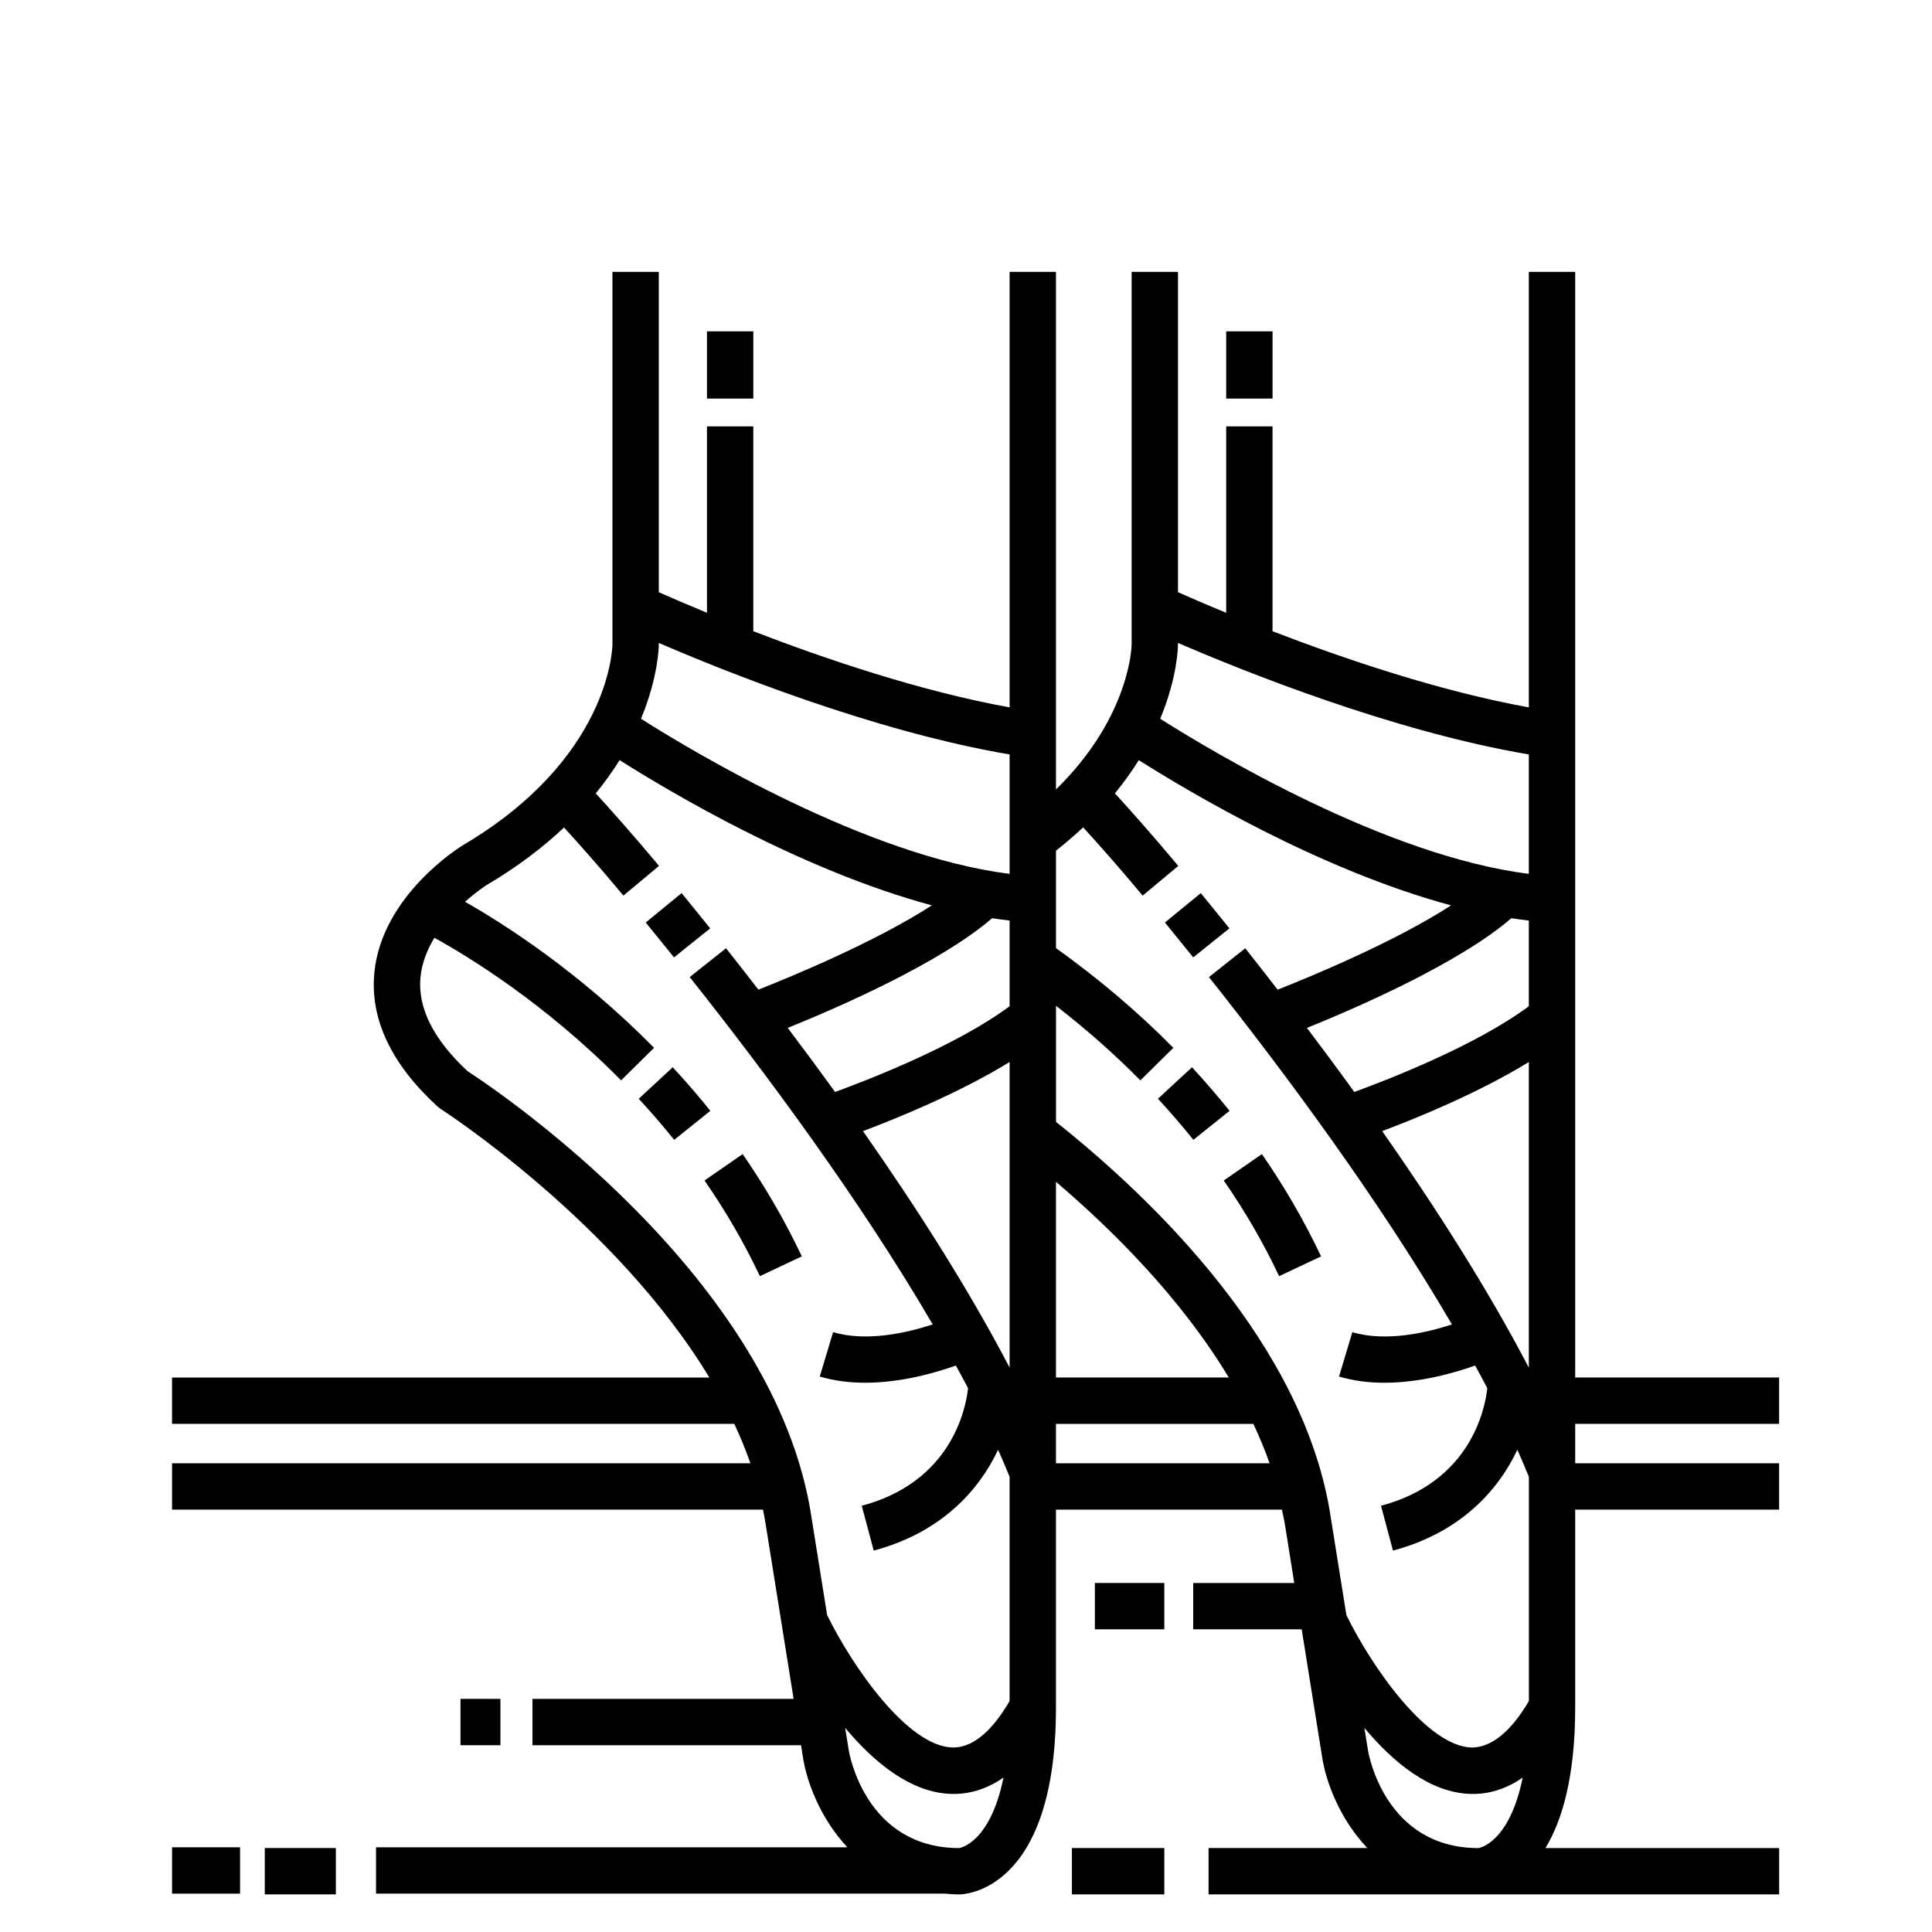 <?xml version="1.0" encoding="UTF-8" standalone="no"?>
<svg
   width="700pt"
   height="700pt"
   version="1.1"
   viewBox="0 0 700 700"
   id="svg12088"
   sodipodi:docname="DA.svg"
   inkscape:version="1.2.2 (b0a84865, 2022-12-01)"
   xmlns:inkscape="http://www.inkscape.org/namespaces/inkscape"
   xmlns:sodipodi="http://sodipodi.sourceforge.net/DTD/sodipodi-0.dtd"
   xmlns="http://www.w3.org/2000/svg"
   xmlns:svg="http://www.w3.org/2000/svg">
  <sodipodi:namedview
     id="namedview12090"
     pagecolor="#ffffff"
     bordercolor="#000000"
     borderopacity="0.25"
     inkscape:showpageshadow="2"
     inkscape:pageopacity="0.0"
     inkscape:pagecheckerboard="0"
     inkscape:deskcolor="#d1d1d1"
     inkscape:document-units="pt"
     showgrid="false"
     inkscape:zoom="0.25285714"
     inkscape:cx="777.11864"
     inkscape:cy="478.53107"
     inkscape:window-width="1512"
     inkscape:window-height="916"
     inkscape:window-x="0"
     inkscape:window-y="38"
     inkscape:window-maximized="0"
     inkscape:current-layer="g12086" />
  <defs
     id="defs11976">
    <symbol
       id="h"
       overflow="visible">
      <path
         d="m18.766-1.125c-0.969 0.5-1.98 0.875-3.031 1.125-1.043 0.258-2.137 0.391-3.281 0.391-3.398 0-6.09-0.945-8.078-2.844-1.992-1.906-2.984-4.484-2.984-7.734 0-3.258 0.992-5.836 2.984-7.734 1.988-1.906 4.68-2.859 8.078-2.859 1.145 0 2.238 0.133 3.281 0.391 1.051 0.25 2.062 0.625 3.031 1.125v4.219c-0.98-0.656-1.945-1.141-2.891-1.453-0.949-0.312-1.949-0.469-3-0.469-1.875 0-3.352 0.605-4.422 1.812-1.074 1.199-1.609 2.856-1.609 4.969 0 2.106 0.535 3.762 1.609 4.969 1.07 1.199 2.547 1.797 4.422 1.797 1.051 0 2.051-0.148 3-0.453 0.945-0.312 1.91-0.801 2.891-1.469z"
         id="path11913" />
    </symbol>
    <symbol
       id="d"
       overflow="visible">
      <path
         d="m13.734-11.141c-0.438-0.195-0.871-0.344-1.297-0.438-0.418-0.102-0.84-0.156-1.266-0.156-1.262 0-2.231 0.406-2.906 1.219-0.68 0.805-1.016 1.953-1.016 3.453v7.062h-4.891v-15.312h4.891v2.516c0.625-1 1.344-1.727 2.156-2.188 0.82-0.469 1.801-0.703 2.938-0.703 0.164 0 0.344 0.012 0.531 0.031 0.195 0.012 0.477 0.039 0.844 0.078z"
         id="path11916" />
    </symbol>
    <symbol
       id="a"
       overflow="visible">
      <path
         d="m17.641-7.703v1.406h-11.453c0.125 1.148 0.539 2.008 1.25 2.578 0.707 0.574 1.703 0.859 2.984 0.859 1.031 0 2.082-0.148 3.156-0.453 1.082-0.312 2.191-0.773 3.328-1.391v3.766c-1.156 0.438-2.312 0.766-3.469 0.984-1.156 0.227-2.312 0.344-3.469 0.344-2.773 0-4.93-0.703-6.469-2.109-1.531-1.406-2.297-3.379-2.297-5.922 0-2.5 0.754-4.461 2.266-5.891 1.508-1.438 3.582-2.156 6.219-2.156 2.406 0 4.332 0.73 5.781 2.188 1.445 1.449 2.172 3.383 2.172 5.797zm-5.031-1.625c0-0.926-0.273-1.672-0.812-2.234-0.543-0.57-1.25-0.859-2.125-0.859-0.949 0-1.719 0.266-2.312 0.797s-0.965 1.297-1.109 2.297z"
         id="path11919" />
    </symbol>
    <symbol
       id="c"
       overflow="visible">
      <path
         d="m9.219-6.891c-1.023 0-1.793 0.172-2.312 0.516-0.512 0.344-0.766 0.855-0.766 1.531 0 0.625 0.207 1.117 0.625 1.469 0.414 0.344 0.988 0.516 1.719 0.516 0.926 0 1.703-0.328 2.328-0.984 0.633-0.664 0.953-1.492 0.953-2.484v-0.562zm7.469-1.844v8.734h-4.922v-2.266c-0.656 0.93-1.398 1.605-2.219 2.031-0.824 0.414-1.824 0.625-3 0.625-1.586 0-2.871-0.457-3.859-1.375-0.992-0.926-1.484-2.129-1.484-3.609 0-1.789 0.613-3.102 1.844-3.938 1.238-0.844 3.18-1.266 5.828-1.266h2.891v-0.391c0-0.77-0.309-1.332-0.922-1.688-0.617-0.363-1.57-0.547-2.859-0.547-1.055 0-2.031 0.105-2.938 0.312-0.898 0.211-1.73 0.523-2.5 0.938v-3.734c1.039-0.25 2.086-0.441 3.141-0.578 1.062-0.133 2.125-0.203 3.188-0.203 2.758 0 4.75 0.547 5.969 1.641 1.227 1.086 1.844 2.856 1.844 5.312z"
         id="path11922" />
    </symbol>
    <symbol
       id="b"
       overflow="visible">
      <path
         d="m7.703-19.656v4.344h5.047v3.5h-5.047v6.5c0 0.711 0.141 1.188 0.422 1.438s0.836 0.375 1.672 0.375h2.516v3.5h-4.188c-1.938 0-3.312-0.398-4.125-1.203-0.805-0.812-1.203-2.18-1.203-4.109v-6.5h-2.422v-3.5h2.422v-4.344z"
         id="path11925" />
    </symbol>
    <symbol
       id="k"
       overflow="visible">
      <path
         d="m12.766-13.078v-8.203h4.922v21.281h-4.922v-2.219c-0.668 0.906-1.406 1.57-2.219 1.984s-1.758 0.625-2.828 0.625c-1.887 0-3.434-0.75-4.641-2.25-1.211-1.5-1.812-3.426-1.812-5.781 0-2.363 0.602-4.297 1.812-5.797 1.207-1.5 2.754-2.25 4.641-2.25 1.062 0 2 0.215 2.812 0.641 0.82 0.43 1.566 1.086 2.234 1.969zm-3.219 9.922c1.039 0 1.836-0.379 2.391-1.141 0.551-0.77 0.828-1.883 0.828-3.344 0-1.457-0.277-2.566-0.828-3.328-0.555-0.77-1.352-1.156-2.391-1.156-1.043 0-1.84 0.387-2.391 1.156-0.555 0.762-0.828 1.871-0.828 3.328 0 1.461 0.273 2.574 0.828 3.344 0.551 0.762 1.348 1.141 2.391 1.141z"
         id="path11928" />
    </symbol>
    <symbol
       id="j"
       overflow="visible">
      <path
         d="m10.5-3.156c1.051 0 1.852-0.379 2.406-1.141 0.551-0.77 0.828-1.883 0.828-3.344 0-1.457-0.277-2.566-0.828-3.328-0.555-0.77-1.355-1.156-2.406-1.156-1.055 0-1.859 0.387-2.422 1.156-0.555 0.773-0.828 1.883-0.828 3.328 0 1.449 0.273 2.559 0.828 3.328 0.562 0.773 1.367 1.156 2.422 1.156zm-3.25-9.922c0.676-0.883 1.422-1.539 2.234-1.969 0.82-0.426 1.766-0.641 2.828-0.641 1.895 0 3.445 0.75 4.656 2.25 1.207 1.5 1.812 3.434 1.812 5.797 0 2.356-0.605 4.281-1.812 5.781-1.211 1.5-2.762 2.25-4.656 2.25-1.062 0-2.008-0.211-2.828-0.625-0.812-0.426-1.559-1.086-2.234-1.984v2.219h-4.891v-21.281h4.891z"
         id="path11931" />
    </symbol>
    <symbol
       id="i"
       overflow="visible">
      <path
         d="m0.344-15.312h4.891l4.125 10.391 3.5-10.391h4.891l-6.438 16.766c-0.648 1.695-1.402 2.883-2.266 3.562-0.867 0.688-2 1.031-3.406 1.031h-2.844v-3.219h1.531c0.832 0 1.438-0.137 1.812-0.406 0.383-0.262 0.68-0.73 0.891-1.406l0.141-0.422z"
         id="path11934" />
    </symbol>
    <symbol
       id="f"
       overflow="visible">
      <path
         d="m2.359-15.312h4.891v15.312h-4.891zm0-5.969h4.891v4h-4.891z"
         id="path11937" />
    </symbol>
    <symbol
       id="u"
       overflow="visible">
      <path
         d="m0.422-15.312h4.891l3.828 10.578 3.797-10.578h4.906l-6.031 15.312h-5.375z"
         id="path11940" />
    </symbol>
    <symbol
       id="t"
       overflow="visible">
      <path
         d="m2.578-20.406h6.688l4.656 10.922 4.672-10.922h6.688v20.406h-4.984v-14.938l-4.703 11.016h-3.328l-4.703-11.016v14.938h-4.984z"
         id="path11943" />
    </symbol>
    <symbol
       id="g"
       overflow="visible">
      <path
         d="m17.75-9.328v9.328h-4.922v-7.141c0-1.32-0.031-2.234-0.094-2.734s-0.168-0.867-0.312-1.109c-0.188-0.312-0.449-0.555-0.781-0.734-0.324-0.176-0.695-0.266-1.109-0.266-1.023 0-1.824 0.398-2.406 1.188-0.586 0.781-0.875 1.871-0.875 3.266v7.531h-4.891v-15.312h4.891v2.234c0.738-0.883 1.52-1.539 2.344-1.969 0.832-0.426 1.75-0.641 2.75-0.641 1.77 0 3.113 0.547 4.031 1.641 0.914 1.086 1.375 2.656 1.375 4.719z"
         id="path11946" />
    </symbol>
    <symbol
       id="s"
       overflow="visible">
      <path
         d="m12.422-21.281v3.219h-2.703c-0.688 0-1.172 0.125-1.453 0.375-0.273 0.25-0.406 0.688-0.406 1.312v1.062h4.188v3.5h-4.188v11.812h-4.891v-11.812h-2.438v-3.5h2.438v-1.062c0-1.664 0.461-2.898 1.391-3.703 0.926-0.801 2.367-1.203 4.328-1.203z"
         id="path11949" />
    </symbol>
    <symbol
       id="e"
       overflow="visible">
      <path
         d="m9.641-12.188c-1.086 0-1.914 0.391-2.484 1.172-0.574 0.781-0.859 1.906-0.859 3.375s0.285 2.594 0.859 3.375c0.57 0.773 1.398 1.156 2.484 1.156 1.062 0 1.875-0.383 2.438-1.156 0.57-0.781 0.859-1.906 0.859-3.375s-0.289-2.594-0.859-3.375c-0.562-0.781-1.375-1.172-2.438-1.172zm0-3.5c2.633 0 4.691 0.715 6.172 2.141 1.477 1.418 2.219 3.387 2.219 5.906 0 2.512-0.742 4.481-2.219 5.906-1.48 1.418-3.539 2.125-6.172 2.125-2.648 0-4.715-0.707-6.203-2.125-1.492-1.426-2.234-3.394-2.234-5.906 0-2.519 0.742-4.488 2.234-5.906 1.488-1.426 3.555-2.141 6.203-2.141z"
         id="path11952" />
    </symbol>
    <symbol
       id="r"
       overflow="visible">
      <path
         d="m16.547-12.766c0.613-0.945 1.348-1.672 2.203-2.172 0.852-0.5 1.789-0.75 2.812-0.75 1.758 0 3.098 0.547 4.016 1.641 0.926 1.086 1.391 2.656 1.391 4.719v9.328h-4.922v-7.984-0.359c0.008-0.133 0.016-0.32 0.016-0.562 0-1.082-0.164-1.863-0.484-2.344-0.312-0.488-0.824-0.734-1.531-0.734-0.93 0-1.648 0.387-2.156 1.156-0.512 0.762-0.773 1.867-0.781 3.312v7.516h-4.922v-7.984c0-1.695-0.148-2.785-0.438-3.266-0.293-0.488-0.812-0.734-1.562-0.734-0.938 0-1.664 0.387-2.172 1.156-0.512 0.762-0.766 1.859-0.766 3.297v7.531h-4.922v-15.312h4.922v2.234c0.602-0.863 1.289-1.516 2.062-1.953 0.781-0.438 1.641-0.656 2.578-0.656 1.062 0 2 0.258 2.812 0.766 0.812 0.512 1.426 1.23 1.844 2.156z"
         id="path11955" />
    </symbol>
    <symbol
       id="q"
       overflow="visible">
      <path
         d="m17.75-9.328v9.328h-4.922v-7.109c0-1.344-0.031-2.266-0.094-2.766s-0.168-0.867-0.312-1.109c-0.188-0.312-0.449-0.555-0.781-0.734-0.324-0.176-0.695-0.266-1.109-0.266-1.023 0-1.824 0.398-2.406 1.188-0.586 0.781-0.875 1.871-0.875 3.266v7.531h-4.891v-21.281h4.891v8.203c0.738-0.883 1.52-1.539 2.344-1.969 0.832-0.426 1.75-0.641 2.75-0.641 1.77 0 3.113 0.547 4.031 1.641 0.914 1.086 1.375 2.656 1.375 4.719z"
         id="path11958" />
    </symbol>
    <symbol
       id="p"
       overflow="visible">
      <path
         d="m2.578-20.406h5.875l7.422 14v-14h4.984v20.406h-5.875l-7.422-14v14h-4.984z"
         id="path11961" />
    </symbol>
    <symbol
       id="o"
       overflow="visible">
      <path
         d="m2.188-5.969v-9.344h4.922v1.531c0 0.836-0.008 1.875-0.016 3.125-0.012 1.25-0.016 2.086-0.016 2.5 0 1.242 0.031 2.133 0.094 2.672 0.07 0.543 0.18 0.934 0.328 1.172 0.207 0.324 0.473 0.574 0.797 0.75 0.32 0.168 0.691 0.25 1.109 0.25 1.02 0 1.82-0.391 2.406-1.172 0.582-0.781 0.875-1.867 0.875-3.266v-7.562h4.891v15.312h-4.891v-2.219c-0.742 0.898-1.523 1.559-2.344 1.984-0.824 0.414-1.734 0.625-2.734 0.625-1.762 0-3.106-0.539-4.031-1.625-0.93-1.082-1.391-2.66-1.391-4.734z"
         id="path11964" />
    </symbol>
    <symbol
       id="n"
       overflow="visible">
      <path
         d="m2.578-20.406h8.734c2.594 0 4.582 0.578 5.969 1.734 1.395 1.148 2.094 2.789 2.094 4.922 0 2.137-0.699 3.781-2.094 4.938-1.387 1.156-3.375 1.734-5.969 1.734h-3.484v7.078h-5.25zm5.25 3.812v5.703h2.922c1.02 0 1.805-0.25 2.359-0.75 0.562-0.5 0.844-1.203 0.844-2.109 0-0.914-0.281-1.617-0.844-2.109-0.555-0.488-1.34-0.734-2.359-0.734z"
         id="path11967" />
    </symbol>
    <symbol
       id="m"
       overflow="visible">
      <path
         d="m2.359-15.312h4.891v15.031c0 2.051-0.496 3.617-1.484 4.703-0.98 1.082-2.406 1.625-4.281 1.625h-2.422v-3.219h0.859c0.926 0 1.562-0.211 1.906-0.625 0.352-0.418 0.531-1.246 0.531-2.484zm0-5.969h4.891v4h-4.891z"
         id="path11970" />
    </symbol>
    <symbol
       id="l"
       overflow="visible">
      <path
         d="m14.719-14.828v3.984c-0.656-0.457-1.324-0.797-2-1.016-0.668-0.219-1.359-0.328-2.078-0.328-1.367 0-2.434 0.402-3.203 1.203-0.762 0.793-1.141 1.906-1.141 3.344 0 1.43 0.379 2.543 1.141 3.344 0.77 0.793 1.836 1.188 3.203 1.188 0.758 0 1.484-0.109 2.172-0.328 0.688-0.227 1.32-0.566 1.906-1.016v4c-0.762 0.281-1.539 0.488-2.328 0.625-0.781 0.145-1.574 0.219-2.375 0.219-2.762 0-4.922-0.707-6.484-2.125-1.555-1.414-2.328-3.383-2.328-5.906 0-2.531 0.773-4.504 2.328-5.922 1.562-1.414 3.723-2.125 6.484-2.125 0.801 0 1.594 0.074 2.375 0.219 0.781 0.137 1.555 0.352 2.328 0.641z"
         id="path11973" />
    </symbol>
  </defs>
  <g
     id="g12086">
    <path
       d="m 257.313,336.363 c -3.599,-4.48 -7.063,-8.74 -10.362,-12.767 l -12.996,10.648 c 3.267,3.984 6.697,8.211 10.259,12.639 z"
       id="path11978"
       style="stroke-width:1.2" />
    <path
       d="m 256.149,120.054 h 16.796 v 24.356 h -16.796 z"
       id="path11980"
       style="stroke-width:1.2" />
    <path
       d="m 95.935,669.581 h 25.753 v 16.796 H 95.935 Z"
       id="path11982"
       style="stroke-width:1.2" />
    <path
       d="m 62.342,669.305 h 24.637 v 16.796 H 62.342 Z"
       id="path11984"
       style="stroke-width:1.2" />
    <path
       d="m 388.373,669.581 h 33.48 v 16.796 h -33.48 z"
       id="path11986"
       style="stroke-width:1.2" />
    <path
       d="m 255.261,427.712 c 7.714,11.126 14.468,22.79 20.063,34.657 l 15.189,-7.161 c -5.994,-12.705 -13.207,-25.176 -21.445,-37.061 z"
       id="path11988"
       style="stroke-width:1.2" />
    <path
       d="m 243.744,386.692 -12.321,11.407 c 4.476,4.836 8.797,9.842 12.846,14.889 l 13.104,-10.507 c -4.293,-5.361 -8.876,-10.666 -13.628,-15.789 z"
       id="path11990"
       style="stroke-width:1.2" />
    <path
       d="m 445.433,336.363 c -3.599,-4.48 -7.077,-8.74 -10.367,-12.767 l -12.996,10.648 c 3.267,3.984 6.697,8.211 10.259,12.639 z"
       id="path11992"
       style="stroke-width:1.2" />
    <path
       d="m 444.27,120.054 h 16.796 v 24.356 h -16.796 z"
       id="path11994"
       style="stroke-width:1.2" />
    <path
       d="m 463.453,462.372 15.198,-7.161 c -5.999,-12.71 -13.216,-25.18 -21.45,-37.066 l -13.807,9.579 c 7.709,11.112 14.458,22.776 20.059,34.648 z"
       id="path11996"
       style="stroke-width:1.2" />
    <path
       d="m 419.543,398.09 c 4.513,4.883 8.829,9.898 12.841,14.894 l 13.108,-10.507 c -4.26,-5.31 -8.834,-10.615 -13.61,-15.784 z"
       id="path11998"
       style="stroke-width:1.2" />
    <path
       d="M 644.603,515.893 V 499.097 H 570.721 V 98.501 H 553.924 V 256.291 c -32.224,-5.797 -67.06,-17.645 -92.858,-27.58 v -74.22 h -16.796 v 67.528 c -7.606,-3.131 -13.605,-5.736 -17.462,-7.452 V 98.497 h -16.796 v 135.008 c 0,0.295 -0.361,26.09 -27.412,52.531 V 98.503 H 365.802 V 256.294 c -32.224,-5.797 -67.06,-17.645 -92.858,-27.585 v -74.215 h -16.796 v 67.523 c -7.597,-3.131 -13.6,-5.736 -17.453,-7.442 V 98.499 H 221.899 V 233.447 c -0.019,1.678 -1.148,41.499 -54.205,72.81 -1.195,0.731 -29.342,18.207 -32.056,46.139 -1.631,16.769 6.074,33.101 22.918,48.548 l 1.162,0.895 c 0.811,0.516 63.24,40.88 97.297,97.273 l -194.683,-0.004 V 515.895 H 266.049 c 2.189,4.677 4.152,9.439 5.839,14.275 l -209.548,0.004 v 16.796 H 276.447 c 0.389,1.926 0.773,3.857 1.054,5.797 l 10.039,62.771 h -94.625 v 16.796 h 97.31 l 0.698,4.382 c 1.397,8.97 6.28,22.078 16.089,32.59 H 136.24 v 16.796 h 205.949 v -0.004 c 1.762,0.141 3.52,0.281 5.39,0.281 1.429,0 35.018,-0.764 35.018,-67.749 v -71.661 h 81.878 c 0.389,1.936 0.853,3.848 1.143,5.797 l 3.318,20.78 h -36.616 v 16.796 h 39.311 l 7.419,46.373 c 1.411,9.05 6.374,22.308 16.361,32.867 h -57.522 v 16.796 H 644.617 v -16.796 h -84.661 c 6.013,-9.935 10.765,-25.767 10.765,-50.952 v -71.661 h 73.883 v -16.797 H 570.721 V 515.894 Z M 553.924,333.519 v 31.053 c -18.886,14.073 -50.357,26.37 -63.235,31.071 -5.75,-7.967 -11.501,-15.723 -17.167,-23.213 18.193,-7.344 55.226,-23.469 74.06,-39.746 2.128,0.333 4.237,0.609 6.341,0.834 z m 0,51.27 v 110.738 c -14.856,-28.462 -33.715,-57.986 -53.131,-85.703 12.888,-4.846 35.093,-13.947 53.131,-25.035 z m 0,-111.441 v 43.257 c -51.547,-6.388 -114.239,-43.941 -133.556,-56.182 6.275,-15.105 6.435,-26.043 6.435,-26.915 v -0.572 c 23.611,10.207 77.904,32.088 127.113,40.412 z m -161.474,26.422 c 5.019,5.502 12.78,14.191 21.558,24.726 l 12.902,-10.755 c -9.542,-11.449 -17.879,-20.747 -22.95,-26.291 3.337,-4.091 6.21,-8.122 8.642,-12.039 18.212,11.543 65.944,39.934 113.147,52.625 -20.241,13.126 -50.357,25.617 -62.832,30.537 -3.998,-5.165 -7.944,-10.212 -11.744,-14.997 l -13.15,10.446 c 27.828,35.046 61.819,80.927 88.041,125.854 -9.157,2.985 -23.939,6.435 -36.086,2.784 l -4.822,16.084 c 5.361,1.607 10.952,2.245 16.44,2.245 12.958,0 25.335,-3.543 32.876,-6.224 1.5,2.742 2.99,5.483 4.405,8.211 -0.825,7.489 -6.041,33.935 -38.51,42.596 l 4.335,16.234 c 24.576,-6.556 38.181,-21.915 45.07,-36.526 1.476,3.299 2.84,6.556 4.166,9.79 v 81.259 c -6.646,11.309 -13.684,16.777 -20.7,16.838 -16.267,-0.469 -36.208,-29.234 -45.416,-47.976 l -5.591,-34.962 c -9.232,-62.968 -64.951,-116.164 -99.616,-143.742 v -42.066 c 10.83,8.394 21.089,17.42 30.561,27.018 l 11.951,-11.796 C 412.186,366.534 397.868,354.443 382.609,343.528 V 308.214 c 3.543,-2.793 6.828,-5.61 9.842,-8.44 z m -26.648,33.748 v 31.053 c -18.886,14.073 -50.357,26.37 -63.235,31.071 -5.76,-7.967 -11.501,-15.723 -17.167,-23.213 18.193,-7.344 55.226,-23.469 74.06,-39.746 2.128,0.333 4.237,0.609 6.341,0.834 z m 0,51.27 v 110.724 c -14.847,-28.452 -33.715,-57.981 -53.131,-85.688 12.888,-4.851 35.093,-13.947 53.131,-25.035 z m 16.796,43.416 c 20.499,17.448 45.263,42.08 62.616,70.893 h -62.616 z m -16.796,-154.851 v 43.257 c -51.552,-6.388 -114.262,-43.955 -133.556,-56.187 6.224,-15.024 6.449,-25.959 6.449,-26.91 v -0.572 c 23.606,10.198 77.9,32.079 127.113,40.412 z M 169.392,388.093 c -12.363,-11.501 -18.095,-22.936 -17.05,-33.996 0.497,-5.24 2.465,-10.057 5.052,-14.318 12.059,6.65 39.976,23.616 67.641,51.655 l 11.951,-11.796 c -27.22,-27.58 -54.308,-44.841 -68.489,-52.911 4.307,-3.838 7.794,-6.046 7.836,-6.069 11.276,-6.65 20.47,-13.718 28.035,-20.841 5.019,5.502 12.757,14.168 21.507,24.669 l 12.907,-10.755 c -9.532,-11.44 -17.865,-20.733 -22.936,-26.277 3.337,-4.096 6.214,-8.122 8.647,-12.044 18.225,11.548 65.935,39.929 113.128,52.62 -20.236,13.126 -50.357,25.617 -62.827,30.537 -3.998,-5.165 -7.944,-10.212 -11.744,-14.997 l -13.155,10.446 c 27.828,35.046 61.829,80.927 88.046,125.854 -9.162,2.99 -23.943,6.435 -36.091,2.784 l -4.832,16.089 c 5.361,1.607 10.952,2.245 16.445,2.245 12.958,0 25.335,-3.543 32.867,-6.224 1.5,2.742 2.995,5.488 4.419,8.216 -0.834,7.512 -6.06,33.935 -38.518,42.591 l 4.335,16.234 c 24.571,-6.556 38.176,-21.91 45.061,-36.522 1.486,3.304 2.849,6.566 4.171,9.795 v 81.255 c -6.631,11.323 -13.605,16.951 -20.7,16.829 -16.267,-0.469 -36.213,-29.253 -45.416,-48 L 294.089,550.219 C 281.266,462.722 179.438,394.612 169.399,388.097 Z M 347.578,669.59 c -33.856,0 -39.835,-34.028 -40.069,-35.481 l -1.289,-8.056 c 10.413,12.423 23.705,23.474 38.378,23.911 0.314,0.004 0.623,0.014 0.942,0.014 6.411,0 12.415,-2.043 18.038,-5.924 -4.879,24.084 -16.122,25.532 -16,25.537 z M 382.596,530.18 v -14.279 h 71.525 c 2.184,4.682 4.194,9.425 5.872,14.275 z m 113.034,103.928 -1.284,-8.047 c 10.413,12.423 23.695,23.469 38.368,23.906 0.314,0.004 0.633,0.014 0.942,0.014 6.411,0 12.423,-2.043 18.038,-5.919 -4.869,24.084 -16.103,25.532 -15.995,25.537 -33.856,-0.01 -39.835,-34.038 -40.069,-35.491 z"
       id="path12000"
       style="stroke-width:1.2" />
    <path
       d="m 166.84,615.532 h 14.471 v 16.796 h -14.471 z"
       id="path12002"
       style="stroke-width:1.2" />
    <path
       d="m 396.687,573.541 h 25.167 v 16.796 h -25.167 z"
       id="path12004"
       style="stroke-width:1.2" />
  </g>
</svg>

